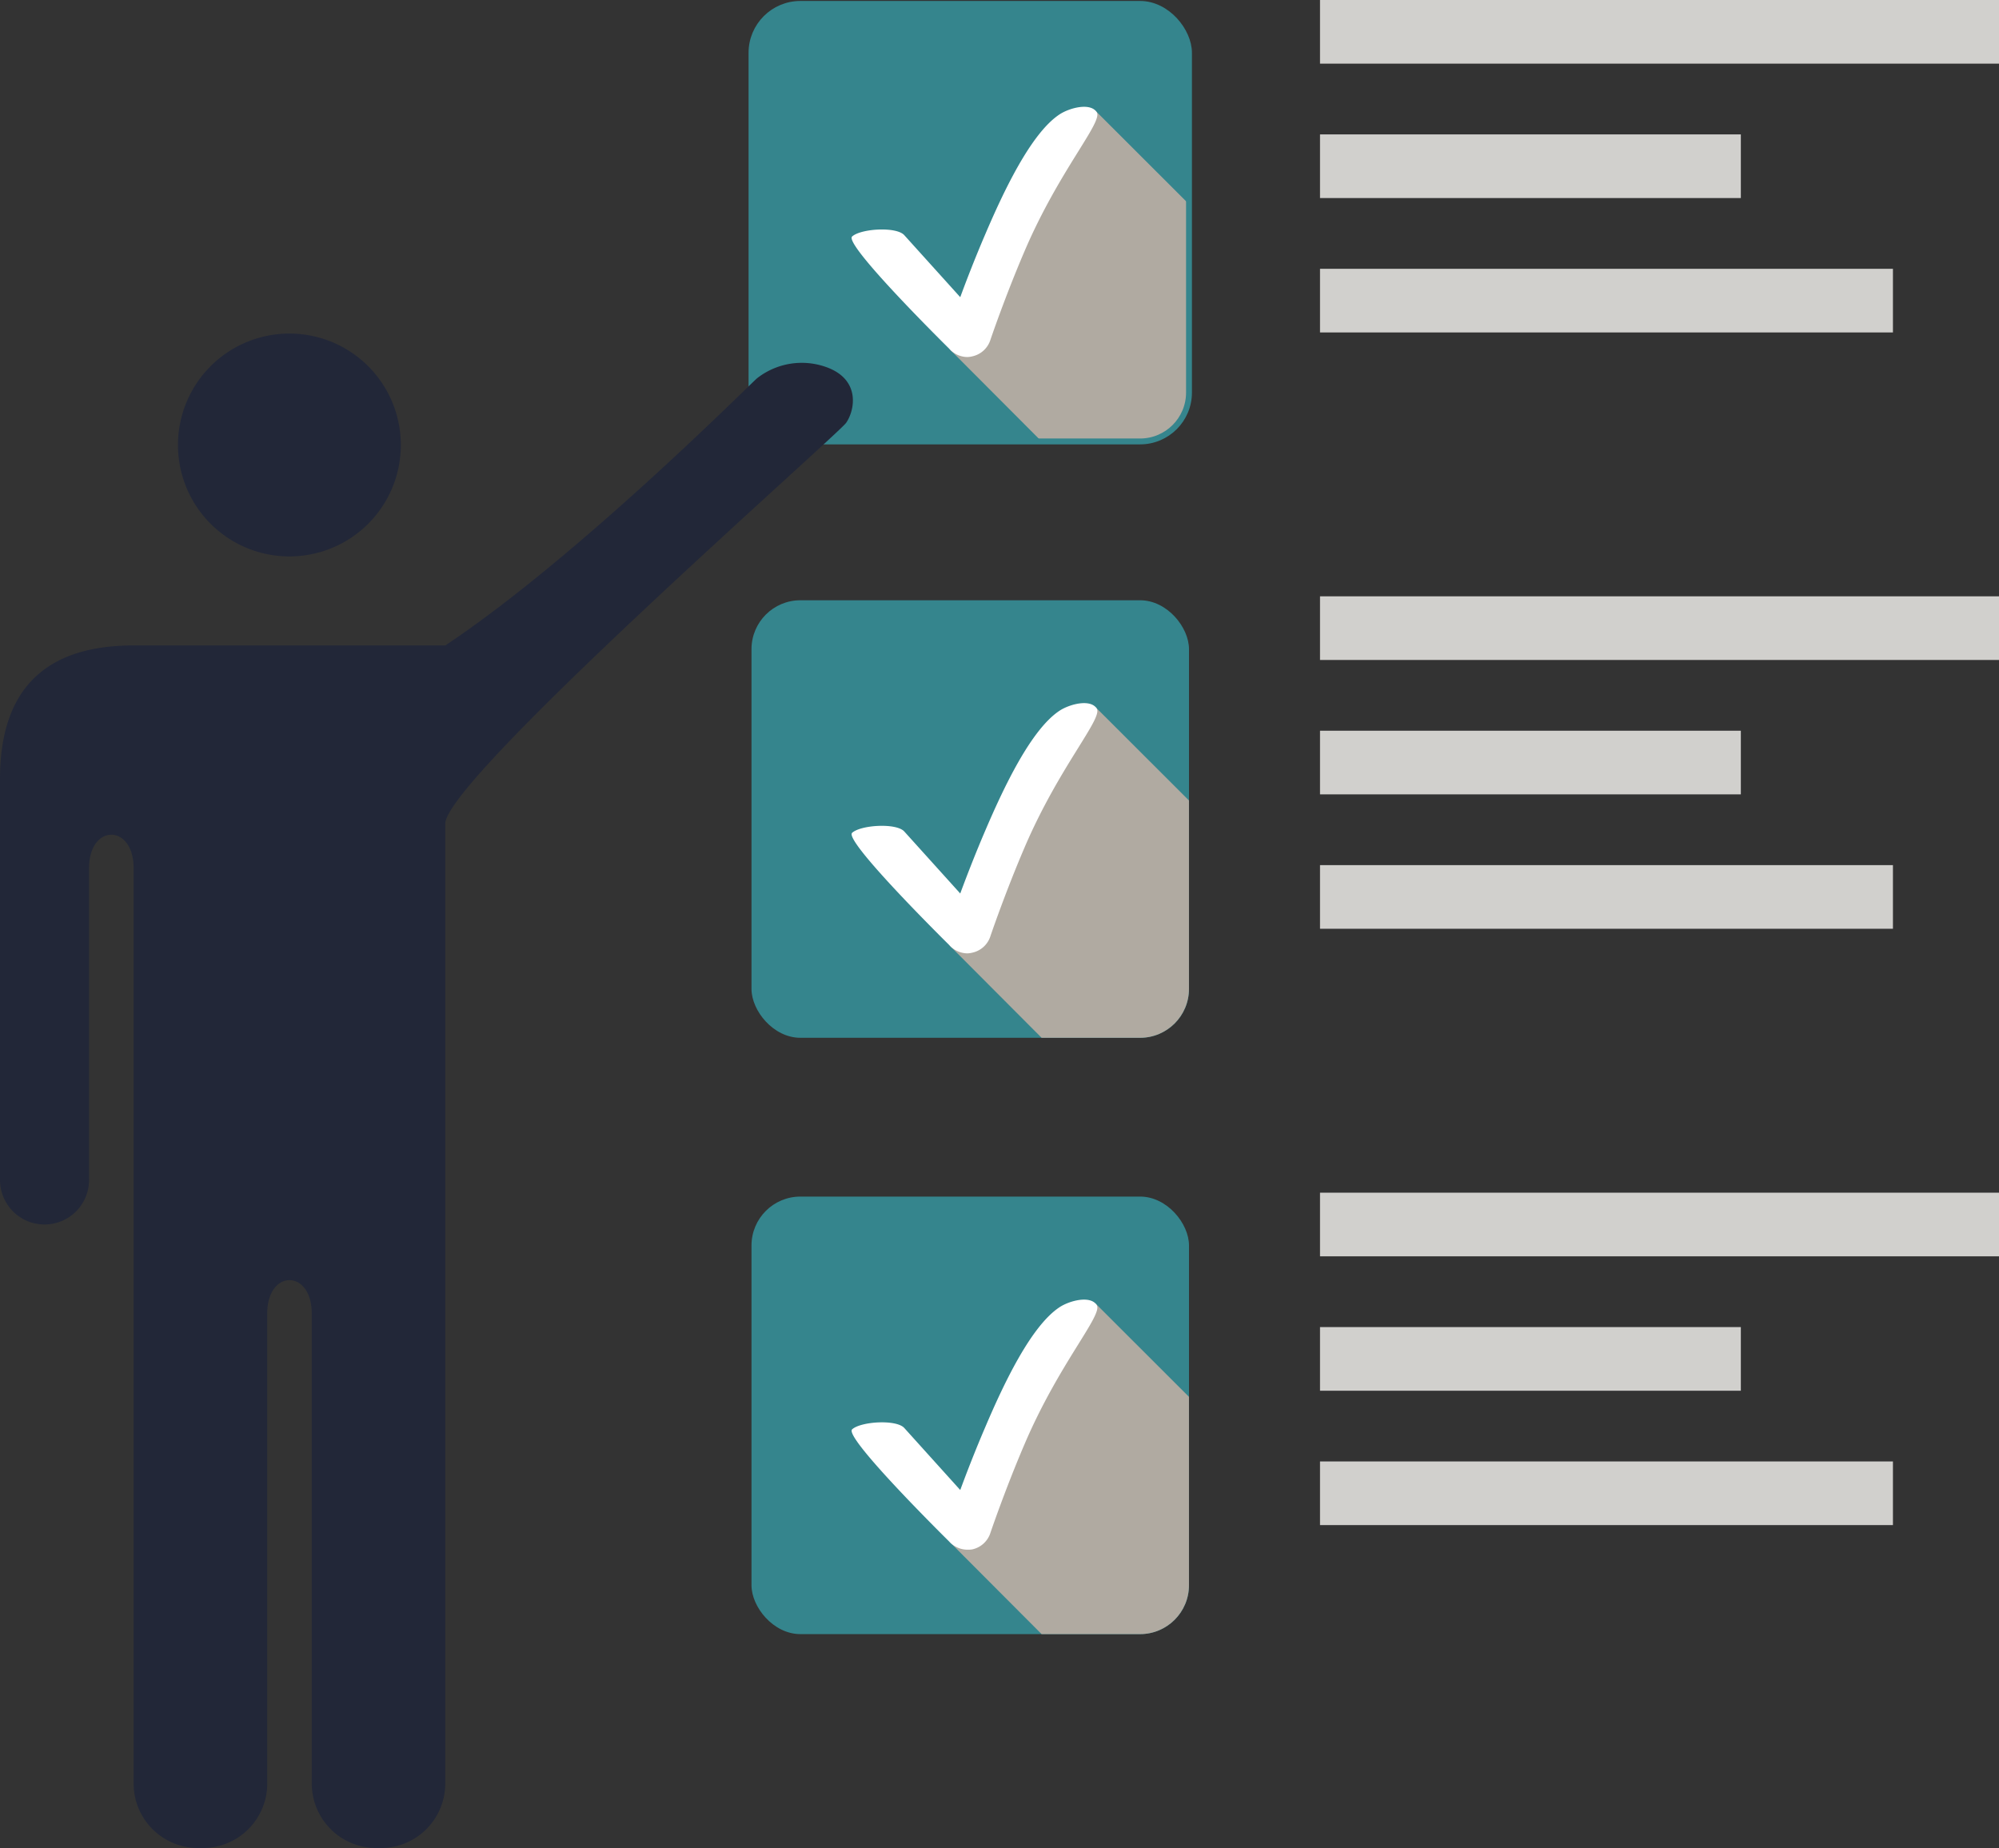 <svg xmlns="http://www.w3.org/2000/svg" xmlns:xlink="http://www.w3.org/1999/xlink" viewBox="0 0 466.46 431.21">
  <rect x="0" y="0" width="466.46" height="431.21" fill="#333333" stroke="none"/>
  <defs>
    <style>
      .cls-1, .cls-2 {
        fill: #35858d;
      }

      .cls-1, .cls-7 {
        stroke: #35858d;
        stroke-miterlimit: 10;
        stroke-width: 1.37px;
      }

      .cls-3 {
        isolation: isolate;
      }

      .cls-4 {
        mix-blend-mode: multiply;
      }

      .cls-5 {
        clip-path: url(#clip-path);
      }

      .cls-6 {
        fill: #b0aaa1;
      }

      .cls-7 {
        fill: none;
      }

      .cls-8 {
        fill: #fff;
      }

      .cls-9 {
        fill: #222738;
      }

      .cls-10 {
        fill: #d1d0cd;
      }

      .cls-11 {
        clip-path: url(#clip-path-2);
      }

      .cls-12 {
        clip-path: url(#clip-path-3);
      }
    </style>
    <clipPath id="clip-path" transform="translate(-206.64 -93)">
      <rect class="cls-1" x="381.99" y="93.91" width="102.09" height="102.09" rx="11.41"/>
    </clipPath>
    <clipPath id="clip-path-2" transform="translate(-206.64 -93)">
      <rect class="cls-2" x="381.99" y="233.06" width="102.09" height="102.09" rx="11.41"/>
    </clipPath>
    <clipPath id="clip-path-3" transform="translate(-206.64 -93)">
      <rect class="cls-2" x="381.99" y="372.2" width="102.09" height="102.09" rx="11.41"/>
    </clipPath>
  </defs>
  <title>Checklist [Converted]</title>
  <g class="cls-3">
    <g id="Layer_1" data-name="Layer 1">
      <g>
        <g class="cls-4">
          <rect class="cls-2" x="175.36" y="0.91" width="102.09" height="102.09" rx="11.41"/>
          <g class="cls-5">
            <polygon class="cls-6" points="271.52 131.55 221.77 81.66 255.65 25.87 316.46 86.61 271.52 131.55"/>
          </g>
          <rect class="cls-7" x="175.36" y="0.91" width="102.09" height="102.09" rx="11.41"/>
        </g>
        <path class="cls-8" d="M432.37,176.31a5.79,5.79,0,0,1-4.29-2s-24.64-24.28-22.6-26.13,10.32-2.36,12.17-.31l13.06,14.47c1.44-3.91,3.45-9.12,5.79-14.57,4.25-9.95,10.68-23.68,17.4-28.09,2.3-1.51,7.15-2.81,8.66-.51s-8.79,13.58-16.86,32.47c-4.54,10.59-7.92,20.56-7.95,20.66a5.71,5.71,0,0,1-4.24,3.85A5.52,5.52,0,0,1,432.37,176.31Z" transform="translate(-206.64 -93)"/>
      </g>
      <g>
        <path class="cls-9" d="M310.56,243.6H237.82q-31.18,0-31.18,31.18v93.54a10.39,10.39,0,0,0,20.78,0V295.56c0-10.39,10.4-10.39,10.4,0V509.2a15.05,15.05,0,0,0,15,15H254a15.05,15.05,0,0,0,15-15V399.49c0-10.39,10.39-10.39,10.39,0V509.2a15.06,15.06,0,0,0,15,15h1.15a15.05,15.05,0,0,0,15-15v-224c0-10.39,91.52-90.65,93.54-93.54s3.47-10.1-4.62-13a16.92,16.92,0,0,0-16.16,2.6C381.59,182.69,341.74,222.81,310.56,243.6Z" transform="translate(-206.64 -93)"/>
        <path class="cls-9" d="M300.17,196.83a26,26,0,1,1-26-26A26,26,0,0,1,300.17,196.83Z" transform="translate(-206.64 -93)"/>
      </g>
      <rect class="cls-10" x="308.02" width="158.44" height="14.85"/>
      <rect class="cls-10" x="308.02" y="31.36" width="98.2" height="14.85"/>
      <rect class="cls-10" x="308.02" y="62.72" width="133.69" height="14.85"/>
      <g>
        <g class="cls-4">
          <rect class="cls-2" x="175.36" y="140.06" width="102.09" height="102.09" rx="11.41"/>
          <g class="cls-11">
            <polygon class="cls-6" points="271.52 270.69 221.77 220.8 255.65 165.01 316.46 225.75 271.52 270.69"/>
          </g>
        </g>
        <path class="cls-8" d="M432.37,315.45a5.79,5.79,0,0,1-4.29-2s-24.64-24.28-22.6-26.13,10.32-2.35,12.17-.31l13.06,14.47c1.44-3.9,3.45-9.11,5.79-14.57,4.25-9.94,10.68-23.68,17.4-28.09,2.3-1.51,7.15-2.81,8.66-.51s-8.79,13.59-16.86,32.47c-4.54,10.6-7.92,20.56-7.95,20.66a5.71,5.71,0,0,1-4.24,3.85A5.52,5.52,0,0,1,432.37,315.45Z" transform="translate(-206.64 -93)"/>
      </g>
      <rect class="cls-10" x="308.02" y="139.14" width="158.44" height="14.85"/>
      <rect class="cls-10" x="308.02" y="170.5" width="98.2" height="14.85"/>
      <rect class="cls-10" x="308.02" y="201.86" width="133.69" height="14.85"/>
      <g>
        <g class="cls-4">
          <rect class="cls-2" x="175.36" y="279.2" width="102.09" height="102.09" rx="11.41"/>
          <g class="cls-12">
            <polygon class="cls-6" points="271.52 409.83 221.77 359.95 255.65 304.16 316.46 364.9 271.52 409.83"/>
          </g>
        </g>
        <path class="cls-8" d="M432.37,454.59a5.82,5.82,0,0,1-4.29-1.95s-24.64-24.28-22.6-26.13,10.32-2.36,12.17-.32l13.06,14.48c1.44-3.91,3.45-9.12,5.79-14.57,4.25-10,10.68-23.69,17.4-28.1,2.3-1.51,7.15-2.81,8.66-.5S453.77,411.08,445.7,430c-4.54,10.6-7.92,20.57-7.95,20.67a5.73,5.73,0,0,1-4.24,3.85A6.29,6.29,0,0,1,432.37,454.59Z" transform="translate(-206.64 -93)"/>
      </g>
      <rect class="cls-10" x="308.02" y="278.29" width="158.44" height="14.85"/>
      <rect class="cls-10" x="308.02" y="309.65" width="98.2" height="14.85"/>
      <rect class="cls-10" x="308.02" y="341" width="133.69" height="14.85"/>
    </g>
  </g>
</svg>
